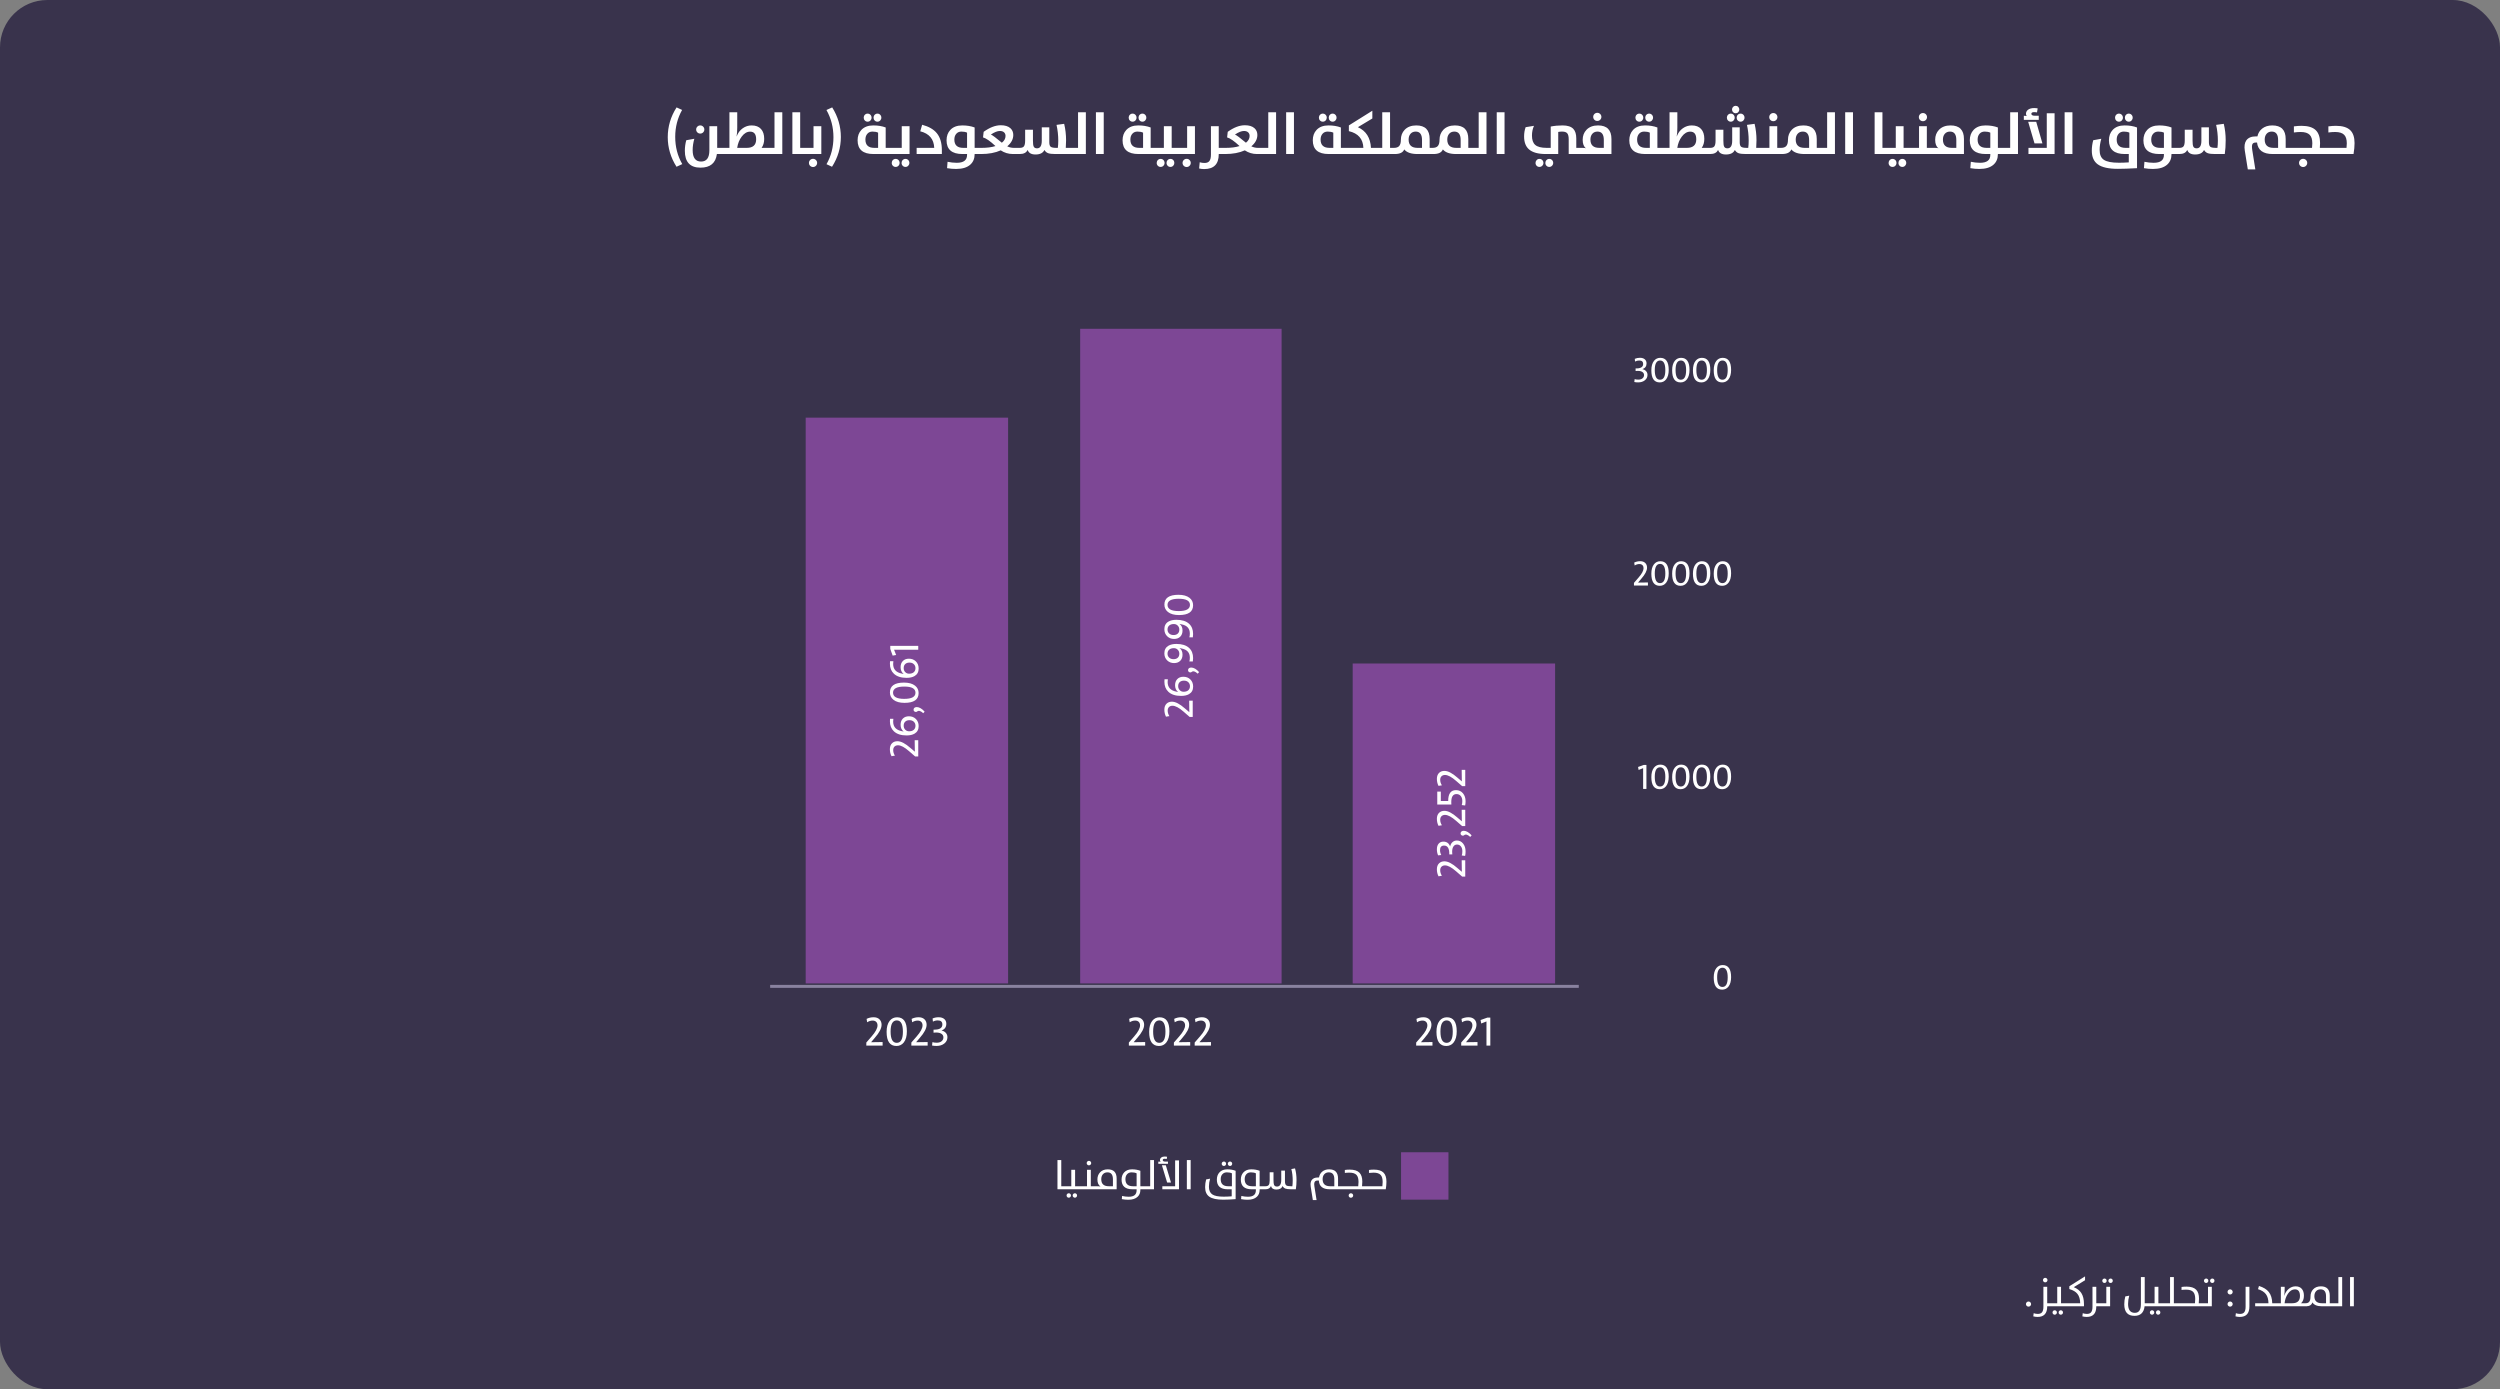 <?xml version="1.0" encoding="UTF-8"?> <svg xmlns="http://www.w3.org/2000/svg" width="844" height="469" viewBox="0 0 844 469" fill="none"><rect x="0" y="0" width="844" height="469" fill="#808080" stroke="none"/><rect width="844" height="469" rx="16" fill="#39334C"></rect><path d="M228.393 56.297C226.42 53.198 225.434 49.865 225.434 46.297C225.434 42.71 226.426 39.363 228.412 36.258L230.277 37.117C228.728 39.884 227.953 42.911 227.953 46.199C227.953 49.585 228.747 52.651 230.336 55.398L228.393 56.297ZM242.123 49.92H244.105V52H242.025C241.622 55.066 239.776 56.6 236.488 56.6C232.966 56.6 231.205 54.705 231.205 50.916C231.205 49.692 231.365 48.501 231.684 47.342L234.408 46.844C234.031 48.172 233.842 49.451 233.842 50.682C233.842 53.253 234.789 54.539 236.684 54.539C238.552 54.539 239.486 53.273 239.486 50.74V42.596H242.123V49.92ZM236.4 45.096C236.023 45.096 235.701 44.965 235.434 44.705C235.16 44.438 235.023 44.109 235.023 43.719C235.023 43.341 235.16 43.016 235.434 42.742C235.701 42.475 236.023 42.342 236.4 42.342C236.785 42.342 237.11 42.475 237.377 42.742C237.65 43.016 237.787 43.341 237.787 43.719C237.787 44.096 237.65 44.422 237.377 44.695C237.11 44.962 236.785 45.096 236.4 45.096ZM243.812 49.92H246.254V37.898H248.891V43.103C248.891 44.197 248.819 45.184 248.676 46.062H248.695C249.118 44.884 249.809 43.96 250.766 43.289C251.671 42.658 252.667 42.342 253.754 42.342C255.134 42.342 256.189 42.745 256.918 43.553C257.634 44.34 257.992 45.45 257.992 46.883C257.992 48.087 257.699 49.1 257.113 49.92H259.428V52H243.812V49.92ZM252.094 49.92C254.216 49.92 255.277 48.96 255.277 47.039C255.277 45.307 254.597 44.441 253.236 44.441C252.182 44.441 251.234 45.001 250.395 46.121C249.6 47.176 249.092 48.442 248.871 49.92H252.094ZM258.988 49.92H261.469V37.898H264.105V52H258.988V49.92ZM267.504 37.898H270.141V49.92H272.143V52H267.504V37.898ZM271.84 49.92H274.643V42.596H277.279V52H271.84V49.92ZM274.477 56.385C274.099 56.385 273.773 56.251 273.5 55.984C273.233 55.717 273.1 55.389 273.1 54.998C273.1 54.62 273.233 54.295 273.5 54.022C273.773 53.755 274.099 53.621 274.477 53.621C274.861 53.621 275.186 53.755 275.453 54.022C275.727 54.288 275.863 54.614 275.863 54.998C275.863 55.382 275.727 55.708 275.453 55.975C275.186 56.248 274.861 56.385 274.477 56.385ZM283.871 46.238C283.871 49.839 282.878 53.191 280.893 56.297L279.027 55.438C280.59 52.69 281.371 49.656 281.371 46.336C281.371 43.003 280.583 39.936 279.008 37.137L280.951 36.258C282.898 39.376 283.871 42.703 283.871 46.238ZM294.887 52C291.312 52 289.525 50.454 289.525 47.361C289.525 45.942 289.949 44.777 290.795 43.865C291.745 42.85 293.09 42.342 294.828 42.342C296.397 42.342 297.79 42.573 299.008 43.035V49.92H300.961V52H294.887ZM296.449 44.783C295.941 44.542 295.307 44.422 294.545 44.422C293.809 44.422 293.227 44.676 292.797 45.184C292.374 45.678 292.162 46.323 292.162 47.117C292.162 48.986 293.165 49.92 295.17 49.92H296.449V44.783ZM296.225 41.082C295.854 41.082 295.541 40.949 295.287 40.682C295.033 40.421 294.906 40.102 294.906 39.725C294.906 39.347 295.033 39.025 295.287 38.758C295.548 38.491 295.86 38.357 296.225 38.357C296.596 38.357 296.908 38.491 297.162 38.758C297.416 39.018 297.543 39.34 297.543 39.725C297.543 40.096 297.416 40.415 297.162 40.682C296.908 40.949 296.596 41.082 296.225 41.082ZM292.904 41.082C292.533 41.082 292.221 40.949 291.967 40.682C291.713 40.421 291.586 40.102 291.586 39.725C291.586 39.347 291.713 39.025 291.967 38.758C292.227 38.491 292.54 38.357 292.904 38.357C293.282 38.357 293.601 38.491 293.861 38.758C294.115 39.018 294.242 39.34 294.242 39.725C294.242 40.096 294.115 40.415 293.861 40.682C293.601 40.949 293.282 41.082 292.904 41.082ZM300.668 49.92H304.428V42.596H307.064V52H300.668V49.92ZM307.006 54.998C307.006 55.369 306.879 55.688 306.625 55.955C306.365 56.222 306.052 56.355 305.688 56.355C305.316 56.355 305.004 56.225 304.75 55.965C304.496 55.704 304.369 55.382 304.369 54.998C304.369 54.627 304.496 54.308 304.75 54.041C305.01 53.774 305.323 53.641 305.688 53.641C306.059 53.641 306.371 53.771 306.625 54.031C306.879 54.298 307.006 54.62 307.006 54.998ZM303.705 54.998C303.705 55.376 303.578 55.695 303.324 55.955C303.064 56.222 302.745 56.355 302.367 56.355C301.996 56.355 301.684 56.225 301.43 55.965C301.176 55.704 301.049 55.382 301.049 54.998C301.049 54.627 301.176 54.308 301.43 54.041C301.69 53.774 302.003 53.641 302.367 53.641C302.745 53.641 303.064 53.771 303.324 54.031C303.578 54.298 303.705 54.62 303.705 54.998ZM309.457 49.92H315.395C315.277 46.958 313.705 45.092 310.678 44.324L311.312 42.117C313.552 42.71 315.206 43.66 316.273 44.969C317.406 46.362 317.973 48.266 317.973 50.682V52H309.457V49.92ZM322.777 57.039C321.775 57.039 320.759 56.951 319.73 56.775L319.896 54.617C320.938 54.845 321.977 54.959 323.012 54.959C325.323 54.959 326.479 54.074 326.479 52.303V52H324.916C321.342 52 319.555 50.454 319.555 47.361C319.555 45.942 319.978 44.777 320.824 43.865C321.775 42.85 323.119 42.342 324.857 42.342C326.426 42.342 327.82 42.573 329.037 43.035V49.92H330.99V52H329.037V52.039C329.037 53.523 328.552 54.702 327.582 55.574C326.501 56.551 324.9 57.039 322.777 57.039ZM326.479 44.783C325.971 44.542 325.336 44.422 324.574 44.422C323.839 44.422 323.256 44.676 322.826 45.184C322.403 45.678 322.191 46.323 322.191 47.117C322.191 48.986 323.194 49.92 325.199 49.92H326.479V44.783ZM330.707 49.92H331.41C333.253 49.92 334.805 49.715 336.068 49.305C334.291 47.638 332.891 46.665 331.869 46.385L332.084 44.5C334.135 43.022 336.062 42.283 337.865 42.283C339.271 42.283 340.349 42.612 341.098 43.27C341.755 43.855 342.084 44.62 342.084 45.565C342.084 46.984 341.404 48.263 340.043 49.402C340.759 49.747 341.501 49.92 342.27 49.92H343.588V52H341.967C340.463 52 339.089 51.587 337.846 50.76C335.997 51.587 333.796 52 331.244 52H330.707V49.92ZM334.525 45.418C335.046 45.626 336.28 46.547 338.227 48.182C339.053 47.531 339.467 46.769 339.467 45.897C339.467 45.402 339.311 45.005 338.998 44.705C338.66 44.38 338.181 44.217 337.562 44.217C336.736 44.217 335.723 44.617 334.525 45.418ZM356.303 52C355.215 52 354.408 51.909 353.881 51.727C353.314 51.525 352.888 51.157 352.602 50.623C352.126 51.645 351.12 52.156 349.584 52.156C348.158 52.156 347.273 51.639 346.928 50.603C346.518 51.535 345.629 52 344.262 52H343.285V49.92H344.281C344.945 49.92 345.408 49.751 345.668 49.412C345.948 49.054 346.088 48.397 346.088 47.44V43.797H348.725V47.498C348.725 48.462 348.806 49.116 348.969 49.461C349.158 49.871 349.535 50.076 350.102 50.076C351.169 50.076 351.703 49.223 351.703 47.518V42.996H354.242V48.016C354.242 48.797 354.405 49.311 354.73 49.559C355.043 49.8 355.668 49.92 356.605 49.92H357.123C357.221 49.171 357.27 48.37 357.27 47.518C357.27 45.675 357.074 43.888 356.684 42.156L359.262 41.805C359.691 43.595 359.906 45.441 359.906 47.342C359.906 48.084 359.874 48.943 359.809 49.92H361.762V52H356.303ZM361.469 49.92H363.949V37.898H366.586V52H361.469V49.92ZM369.984 37.898H372.621V52H369.984V37.898ZM384.34 52C380.766 52 378.979 50.454 378.979 47.361C378.979 45.942 379.402 44.777 380.248 43.865C381.199 42.85 382.543 42.342 384.281 42.342C385.85 42.342 387.243 42.573 388.461 43.035V49.92H390.414V52H384.34ZM385.902 44.783C385.395 44.542 384.76 44.422 383.998 44.422C383.262 44.422 382.68 44.676 382.25 45.184C381.827 45.678 381.615 46.323 381.615 47.117C381.615 48.986 382.618 49.92 384.623 49.92H385.902V44.783ZM385.678 41.082C385.307 41.082 384.994 40.949 384.74 40.682C384.486 40.421 384.359 40.102 384.359 39.725C384.359 39.347 384.486 39.025 384.74 38.758C385.001 38.491 385.313 38.357 385.678 38.357C386.049 38.357 386.361 38.491 386.615 38.758C386.869 39.018 386.996 39.34 386.996 39.725C386.996 40.096 386.869 40.415 386.615 40.682C386.361 40.949 386.049 41.082 385.678 41.082ZM382.357 41.082C381.986 41.082 381.674 40.949 381.42 40.682C381.166 40.421 381.039 40.102 381.039 39.725C381.039 39.347 381.166 39.025 381.42 38.758C381.68 38.491 381.993 38.357 382.357 38.357C382.735 38.357 383.054 38.491 383.314 38.758C383.568 39.018 383.695 39.34 383.695 39.725C383.695 40.096 383.568 40.415 383.314 40.682C383.054 40.949 382.735 41.082 382.357 41.082ZM390.121 49.92H392.924V42.596H395.561V49.92H398.285V52H390.121V49.92ZM393.158 54.998C393.158 55.376 393.031 55.695 392.777 55.955C392.517 56.222 392.198 56.355 391.82 56.355C391.449 56.355 391.137 56.225 390.883 55.965C390.629 55.704 390.502 55.382 390.502 54.998C390.502 54.627 390.629 54.308 390.883 54.041C391.143 53.774 391.456 53.641 391.82 53.641C392.198 53.641 392.517 53.771 392.777 54.031C393.031 54.298 393.158 54.62 393.158 54.998ZM396.459 54.998C396.459 55.369 396.332 55.688 396.078 55.955C395.818 56.222 395.505 56.355 395.141 56.355C394.77 56.355 394.457 56.225 394.203 55.965C393.949 55.704 393.822 55.382 393.822 54.998C393.822 54.627 393.949 54.308 394.203 54.041C394.464 53.774 394.776 53.641 395.141 53.641C395.512 53.641 395.824 53.771 396.078 54.031C396.332 54.298 396.459 54.62 396.459 54.998ZM397.973 49.92H400.775V42.596H403.412V52H397.973V49.92ZM400.609 56.385C400.232 56.385 399.906 56.251 399.633 55.984C399.366 55.717 399.232 55.389 399.232 54.998C399.232 54.62 399.366 54.295 399.633 54.022C399.906 53.755 400.232 53.621 400.609 53.621C400.993 53.621 401.319 53.755 401.586 54.022C401.859 54.288 401.996 54.614 401.996 54.998C401.996 55.382 401.859 55.708 401.586 55.975C401.319 56.248 400.993 56.385 400.609 56.385ZM406.508 57.078C405.922 57.078 405.362 57.013 404.828 56.883L405.023 54.783C405.577 54.94 406.117 55.018 406.645 55.018C407.367 55.018 407.898 54.822 408.236 54.432C408.62 53.989 408.812 53.253 408.812 52.225V42.596H411.449V49.92H413.412V52H411.449V52.078C411.449 55.411 409.802 57.078 406.508 57.078ZM413.109 49.92H413.812C415.655 49.92 417.208 49.715 418.471 49.305C416.693 47.638 415.294 46.665 414.271 46.385L414.486 44.5C416.537 43.022 418.464 42.283 420.268 42.283C421.674 42.283 422.751 42.612 423.5 43.27C424.158 43.855 424.486 44.62 424.486 45.565C424.486 46.984 423.806 48.263 422.445 49.402C423.161 49.747 423.904 49.92 424.672 49.92H425.99V52H424.369C422.865 52 421.492 51.587 420.248 50.76C418.399 51.587 416.199 52 413.646 52H413.109V49.92ZM416.928 45.418C417.449 45.626 418.682 46.547 420.629 48.182C421.456 47.531 421.869 46.769 421.869 45.897C421.869 45.402 421.713 45.005 421.4 44.705C421.062 44.38 420.583 44.217 419.965 44.217C419.138 44.217 418.126 44.617 416.928 45.418ZM425.688 49.92H428.168V37.898H430.805V52H425.688V49.92ZM434.203 37.898H436.84V52H434.203V37.898ZM448.559 52C444.984 52 443.197 50.454 443.197 47.361C443.197 45.942 443.62 44.777 444.467 43.865C445.417 42.85 446.762 42.342 448.5 42.342C450.069 42.342 451.462 42.573 452.68 43.035V49.92H454.633V52H448.559ZM450.121 44.783C449.613 44.542 448.979 44.422 448.217 44.422C447.481 44.422 446.898 44.676 446.469 45.184C446.046 45.678 445.834 46.323 445.834 47.117C445.834 48.986 446.837 49.92 448.842 49.92H450.121V44.783ZM449.896 41.082C449.525 41.082 449.213 40.949 448.959 40.682C448.705 40.421 448.578 40.102 448.578 39.725C448.578 39.347 448.705 39.025 448.959 38.758C449.219 38.491 449.532 38.357 449.896 38.357C450.268 38.357 450.58 38.491 450.834 38.758C451.088 39.018 451.215 39.34 451.215 39.725C451.215 40.096 451.088 40.415 450.834 40.682C450.58 40.949 450.268 41.082 449.896 41.082ZM446.576 41.082C446.205 41.082 445.893 40.949 445.639 40.682C445.385 40.421 445.258 40.102 445.258 39.725C445.258 39.347 445.385 39.025 445.639 38.758C445.899 38.491 446.212 38.357 446.576 38.357C446.954 38.357 447.273 38.491 447.533 38.758C447.787 39.018 447.914 39.34 447.914 39.725C447.914 40.096 447.787 40.415 447.533 40.682C447.273 40.949 446.954 41.082 446.576 41.082ZM454.34 49.92H460.277C460.16 46.893 458.526 45.011 455.375 44.275V42.342L463.305 37.381V39.998L458.422 42.938C461.189 44.194 462.66 46.522 462.836 49.92H464.457V52H454.34V49.92ZM464.164 49.92H466.645V37.898H469.281V49.92H471.283V52H464.164V49.92ZM478.549 52C476.394 52 474.9 51.479 474.066 50.438C473.663 51.479 472.605 52 470.893 52H470.59V49.92C471.371 49.92 471.947 49.728 472.318 49.344C472.729 48.921 472.934 48.204 472.934 47.195C472.934 45.841 473.363 44.715 474.223 43.816C475.173 42.833 476.475 42.342 478.129 42.342C481.143 42.342 482.65 43.875 482.65 46.941V49.92H484.33V52H478.549ZM480.072 47.264C480.072 45.369 479.359 44.422 477.934 44.422C477.198 44.422 476.612 44.676 476.176 45.184C475.759 45.678 475.551 46.323 475.551 47.117C475.551 48.986 476.55 49.92 478.549 49.92H480.072V47.264ZM493.119 47.264C493.119 45.369 492.406 44.422 490.98 44.422C490.245 44.422 489.659 44.676 489.223 45.184C488.806 45.678 488.598 46.323 488.598 47.117C488.598 48.986 489.597 49.92 491.596 49.92H493.119V47.264ZM491.596 52C489.441 52 487.947 51.479 487.113 50.438C486.71 51.479 485.652 52 483.939 52H483.637V49.92C484.418 49.92 484.994 49.728 485.365 49.344C485.775 48.921 485.98 48.204 485.98 47.195C485.98 45.841 486.41 44.715 487.27 43.816C488.22 42.833 489.522 42.342 491.176 42.342C494.19 42.342 495.697 43.875 495.697 46.941V49.92H499.203V37.898H501.84V52H491.596ZM505.297 37.898H507.934V52H505.297V37.898ZM524.359 54.998C524.359 55.369 524.229 55.688 523.969 55.955C523.715 56.222 523.402 56.355 523.031 56.355C522.667 56.355 522.354 56.225 522.094 55.965C521.84 55.704 521.713 55.382 521.713 54.998C521.713 54.627 521.84 54.308 522.094 54.041C522.354 53.774 522.667 53.641 523.031 53.641C523.402 53.641 523.715 53.771 523.969 54.031C524.229 54.298 524.359 54.62 524.359 54.998ZM521.059 54.998C521.059 55.376 520.928 55.695 520.668 55.955C520.408 56.222 520.089 56.355 519.711 56.355C519.346 56.355 519.034 56.225 518.773 55.965C518.52 55.704 518.393 55.382 518.393 54.998C518.393 54.627 518.52 54.308 518.773 54.041C519.034 53.774 519.346 53.641 519.711 53.641C520.095 53.641 520.414 53.771 520.668 54.031C520.928 54.298 521.059 54.62 521.059 54.998ZM541.449 47.264C541.449 45.369 540.736 44.422 539.311 44.422C538.575 44.422 537.989 44.676 537.553 45.184C537.136 45.678 536.928 46.323 536.928 47.117C536.928 48.986 537.927 49.92 539.926 49.92H541.449V47.264ZM529.594 52V47.039C529.594 46.075 529.431 45.398 529.105 45.008C528.78 44.617 528.204 44.422 527.377 44.422C526.934 44.422 526.495 44.461 526.059 44.539V52H521.879C519.268 52 517.364 51.469 516.166 50.408C515.079 49.451 514.535 48.009 514.535 46.082C514.535 44.936 514.708 43.888 515.053 42.938L517.875 42.478C517.419 43.475 517.191 44.575 517.191 45.779C517.191 47.231 517.553 48.273 518.275 48.904C519.037 49.581 520.329 49.92 522.152 49.92H523.52V42.723C524.757 42.469 526.094 42.342 527.533 42.342C529.213 42.342 530.424 42.736 531.166 43.523C531.824 44.227 532.152 45.304 532.152 46.756V49.92H534.311C534.773 49.92 535.144 49.965 535.424 50.057C534.682 49.516 534.311 48.562 534.311 47.195C534.311 45.841 534.74 44.715 535.6 43.816C536.55 42.833 537.852 42.342 539.506 42.342C542.52 42.342 544.027 43.875 544.027 46.941V52H529.594ZM538.275 40.447C538.002 40.174 537.865 39.845 537.865 39.461C537.865 39.083 538.002 38.758 538.275 38.484C538.542 38.217 538.868 38.084 539.252 38.084C539.63 38.084 539.952 38.217 540.219 38.484C540.492 38.758 540.629 39.083 540.629 39.461C540.629 39.839 540.492 40.164 540.219 40.438C539.952 40.704 539.63 40.838 539.252 40.838C538.868 40.838 538.542 40.708 538.275 40.447ZM555.414 52C551.84 52 550.053 50.454 550.053 47.361C550.053 45.942 550.476 44.777 551.322 43.865C552.273 42.85 553.617 42.342 555.355 42.342C556.924 42.342 558.318 42.573 559.535 43.035V49.92H561.488V52H555.414ZM556.977 44.783C556.469 44.542 555.834 44.422 555.072 44.422C554.337 44.422 553.754 44.676 553.324 45.184C552.901 45.678 552.689 46.323 552.689 47.117C552.689 48.986 553.692 49.92 555.697 49.92H556.977V44.783ZM556.752 41.082C556.381 41.082 556.068 40.949 555.814 40.682C555.561 40.421 555.434 40.102 555.434 39.725C555.434 39.347 555.561 39.025 555.814 38.758C556.075 38.491 556.387 38.357 556.752 38.357C557.123 38.357 557.436 38.491 557.689 38.758C557.943 39.018 558.07 39.34 558.07 39.725C558.07 40.096 557.943 40.415 557.689 40.682C557.436 40.949 557.123 41.082 556.752 41.082ZM553.432 41.082C553.061 41.082 552.748 40.949 552.494 40.682C552.24 40.421 552.113 40.102 552.113 39.725C552.113 39.347 552.24 39.025 552.494 38.758C552.755 38.491 553.067 38.357 553.432 38.357C553.809 38.357 554.128 38.491 554.389 38.758C554.643 39.018 554.77 39.34 554.77 39.725C554.77 40.096 554.643 40.415 554.389 40.682C554.128 40.949 553.809 41.082 553.432 41.082ZM561.195 49.92H563.637V37.898H566.273V43.103C566.273 44.197 566.202 45.184 566.059 46.062H566.078C566.501 44.884 567.191 43.96 568.148 43.289C569.053 42.658 570.049 42.342 571.137 42.342C572.517 42.342 573.572 42.745 574.301 43.553C575.017 44.34 575.375 45.45 575.375 46.883C575.375 48.087 575.082 49.1 574.496 49.92H576.811V52H561.195V49.92ZM569.477 49.92C571.599 49.92 572.66 48.96 572.66 47.039C572.66 45.307 571.98 44.441 570.619 44.441C569.564 44.441 568.617 45.001 567.777 46.121C566.983 47.176 566.475 48.442 566.254 49.92H569.477ZM576.371 49.92H577.367C578.031 49.92 578.493 49.751 578.754 49.412C579.034 49.054 579.174 48.397 579.174 47.44V43.797H581.811V47.498C581.811 48.462 581.892 49.116 582.055 49.461C582.243 49.871 582.621 50.076 583.188 50.076C584.255 50.076 584.789 49.223 584.789 47.518V42.996H587.328V48.016C587.328 48.797 587.491 49.311 587.816 49.559C588.129 49.8 588.754 49.92 589.691 49.92H590.209C590.307 49.171 590.355 48.37 590.355 47.518C590.355 45.675 590.16 43.888 589.77 42.156L592.348 41.805C592.777 43.595 592.992 45.441 592.992 47.342C592.992 48.084 592.96 48.943 592.895 49.92H594.848V52H589.389C588.301 52 587.494 51.909 586.967 51.727C586.4 51.525 585.974 51.157 585.688 50.623C585.212 51.645 584.206 52.156 582.67 52.156C581.244 52.156 580.359 51.639 580.014 50.603C579.604 51.535 578.715 52 577.348 52H576.371V49.92ZM587.631 41.082C587.253 41.082 586.934 40.949 586.674 40.682C586.42 40.421 586.293 40.102 586.293 39.725C586.293 39.347 586.42 39.025 586.674 38.758C586.934 38.491 587.253 38.357 587.631 38.357C588.002 38.357 588.314 38.491 588.568 38.758C588.822 39.018 588.949 39.34 588.949 39.725C588.949 40.096 588.822 40.415 588.568 40.682C588.308 40.949 587.995 41.082 587.631 41.082ZM584.311 41.082C583.939 41.082 583.627 40.949 583.373 40.682C583.119 40.421 582.992 40.102 582.992 39.725C582.992 39.347 583.119 39.025 583.373 38.758C583.633 38.491 583.946 38.357 584.311 38.357C584.682 38.357 584.994 38.491 585.248 38.758C585.502 39.018 585.629 39.34 585.629 39.725C585.629 40.096 585.502 40.415 585.248 40.682C584.994 40.949 584.682 41.082 584.311 41.082ZM585.951 38.24C585.613 38.24 585.323 38.117 585.082 37.869C584.848 37.628 584.73 37.332 584.73 36.98C584.73 36.629 584.848 36.333 585.082 36.092C585.323 35.844 585.613 35.721 585.951 35.721C586.303 35.721 586.596 35.844 586.83 36.092C587.071 36.333 587.191 36.629 587.191 36.98C587.191 37.332 587.071 37.628 586.83 37.869C586.596 38.117 586.303 38.24 585.951 38.24ZM594.555 49.92H597.357V42.596H599.994V49.92H601.957V52H594.555V49.92ZM598.676 40.916C598.292 40.916 597.966 40.786 597.699 40.525C597.432 40.258 597.299 39.93 597.299 39.539C597.299 39.161 597.432 38.836 597.699 38.562C597.973 38.296 598.298 38.162 598.676 38.162C599.053 38.162 599.379 38.296 599.652 38.562C599.919 38.836 600.053 39.161 600.053 39.539C600.053 39.917 599.919 40.242 599.652 40.516C599.379 40.783 599.053 40.916 598.676 40.916ZM610.756 47.264C610.756 45.369 610.043 44.422 608.617 44.422C607.882 44.422 607.296 44.676 606.859 45.184C606.443 45.678 606.234 46.323 606.234 47.117C606.234 48.986 607.234 49.92 609.232 49.92H610.756V47.264ZM609.232 52C607.077 52 605.583 51.479 604.75 50.438C604.346 51.479 603.288 52 601.576 52H601.273V49.92C602.055 49.92 602.631 49.728 603.002 49.344C603.412 48.921 603.617 48.204 603.617 47.195C603.617 45.841 604.047 44.715 604.906 43.816C605.857 42.833 607.159 42.342 608.812 42.342C611.827 42.342 613.334 43.875 613.334 46.941V49.92H616.84V37.898H619.477V52H609.232ZM622.934 37.898H625.57V52H622.934V37.898ZM632.875 37.898H635.512V49.92H637.514V52H632.875V37.898ZM637.211 49.92H640.014V42.596H642.65V49.92H645.375V52H637.211V49.92ZM640.248 54.998C640.248 55.376 640.121 55.695 639.867 55.955C639.607 56.222 639.288 56.355 638.91 56.355C638.539 56.355 638.227 56.225 637.973 55.965C637.719 55.704 637.592 55.382 637.592 54.998C637.592 54.627 637.719 54.308 637.973 54.041C638.233 53.774 638.546 53.641 638.91 53.641C639.288 53.641 639.607 53.771 639.867 54.031C640.121 54.298 640.248 54.62 640.248 54.998ZM643.549 54.998C643.549 55.369 643.422 55.688 643.168 55.955C642.908 56.222 642.595 56.355 642.23 56.355C641.859 56.355 641.547 56.225 641.293 55.965C641.039 55.704 640.912 55.382 640.912 54.998C640.912 54.627 641.039 54.308 641.293 54.041C641.553 53.774 641.866 53.641 642.23 53.641C642.602 53.641 642.914 53.771 643.168 54.031C643.422 54.298 643.549 54.62 643.549 54.998ZM645.062 49.92H647.865V42.596H650.502V49.92H652.465V52H645.062V49.92ZM649.184 40.916C648.799 40.916 648.474 40.786 648.207 40.525C647.94 40.258 647.807 39.93 647.807 39.539C647.807 39.161 647.94 38.836 648.207 38.562C648.48 38.296 648.806 38.162 649.184 38.162C649.561 38.162 649.887 38.296 650.16 38.562C650.427 38.836 650.561 39.161 650.561 39.539C650.561 39.917 650.427 40.242 650.16 40.516C649.887 40.783 649.561 40.916 649.184 40.916ZM652.172 52V49.92H653.314C653.777 49.92 654.148 49.965 654.428 50.057C653.686 49.516 653.314 48.562 653.314 47.195C653.314 45.841 653.744 44.715 654.604 43.816C655.554 42.833 656.856 42.342 658.51 42.342C661.524 42.342 663.031 43.875 663.031 46.941V52H652.172ZM660.453 47.264C660.453 45.369 659.74 44.422 658.314 44.422C657.579 44.422 656.993 44.676 656.557 45.184C656.14 45.678 655.932 46.323 655.932 47.117C655.932 48.986 656.931 49.92 658.93 49.92H660.453V47.264ZM668.227 57.039C667.224 57.039 666.208 56.951 665.18 56.775L665.346 54.617C666.387 54.845 667.426 54.959 668.461 54.959C670.772 54.959 671.928 54.074 671.928 52.303V52H670.365C666.791 52 665.004 50.454 665.004 47.361C665.004 45.942 665.427 44.777 666.273 43.865C667.224 42.85 668.568 42.342 670.307 42.342C671.876 42.342 673.269 42.573 674.486 43.035V49.92H676.439V52H674.486V52.039C674.486 53.523 674.001 54.702 673.031 55.574C671.951 56.551 670.349 57.039 668.227 57.039ZM671.928 44.783C671.42 44.542 670.785 44.422 670.023 44.422C669.288 44.422 668.705 44.676 668.275 45.184C667.852 45.678 667.641 46.323 667.641 47.117C667.641 48.986 668.643 49.92 670.648 49.92H671.928V44.783ZM676.156 49.92H678.637V37.898H681.273V52H676.156V49.92ZM689.525 48.416H686.85L684.711 41.121H687.426L689.525 48.416ZM684.809 52V49.92H690.99V38.24H693.627V52H684.809ZM683.246 39.08C683.676 39.08 684.014 39.106 684.262 39.158C684.066 39.008 683.969 38.768 683.969 38.435C683.969 37.882 684.193 37.426 684.643 37.068C685.144 36.678 685.844 36.482 686.742 36.482C687.25 36.482 687.644 36.522 687.924 36.6L687.689 37.957C687.455 37.892 687.12 37.859 686.684 37.859C686.085 37.859 685.785 38.051 685.785 38.435C685.785 38.865 686.212 39.08 687.064 39.08H688.285V40.457H683.246V39.08ZM697.016 37.898H699.652V52H697.016V37.898ZM721.459 56.775C718.868 56.925 716.713 57 714.994 57C711.876 57 709.62 56.499 708.227 55.496C706.872 54.526 706.195 52.986 706.195 50.877C706.195 49.679 706.355 48.501 706.674 47.342L709.398 46.844C709.021 48.172 708.832 49.432 708.832 50.623C708.832 52.192 709.301 53.296 710.238 53.934C711.215 54.604 712.927 54.94 715.375 54.94C716.332 54.94 717.432 54.9 718.676 54.822V52H717.318C713.757 52 711.977 50.454 711.977 47.361C711.977 45.935 712.396 44.77 713.236 43.865C714.18 42.85 715.521 42.342 717.26 42.342C718.842 42.342 720.242 42.573 721.459 43.035V56.775ZM718.871 44.783C718.37 44.542 717.745 44.422 716.996 44.422C716.26 44.422 715.671 44.676 715.229 45.184C714.805 45.678 714.594 46.323 714.594 47.117C714.594 48.986 715.593 49.92 717.592 49.92H718.871V44.783ZM718.676 41.082C718.305 41.082 717.992 40.949 717.738 40.682C717.484 40.421 717.357 40.102 717.357 39.725C717.357 39.347 717.484 39.025 717.738 38.758C717.999 38.491 718.311 38.357 718.676 38.357C719.047 38.357 719.359 38.491 719.613 38.758C719.867 39.018 719.994 39.34 719.994 39.725C719.994 40.096 719.867 40.415 719.613 40.682C719.353 40.949 719.04 41.082 718.676 41.082ZM715.355 41.082C714.984 41.082 714.672 40.949 714.418 40.682C714.164 40.421 714.037 40.102 714.037 39.725C714.037 39.347 714.164 39.025 714.418 38.758C714.678 38.491 714.991 38.357 715.355 38.357C715.733 38.357 716.052 38.491 716.312 38.758C716.566 39.018 716.693 39.34 716.693 39.725C716.693 40.096 716.566 40.415 716.312 40.682C716.052 40.949 715.733 41.082 715.355 41.082ZM726.84 57.039C725.837 57.039 724.822 56.951 723.793 56.775L723.959 54.617C725.001 54.845 726.039 54.959 727.074 54.959C729.385 54.959 730.541 54.074 730.541 52.303V52H728.979C725.404 52 723.617 50.454 723.617 47.361C723.617 45.942 724.04 44.777 724.887 43.865C725.837 42.85 727.182 42.342 728.92 42.342C730.489 42.342 731.882 42.573 733.1 43.035V49.92H735.053V52H733.1V52.039C733.1 53.523 732.615 54.702 731.645 55.574C730.564 56.551 728.962 57.039 726.84 57.039ZM730.541 44.783C730.033 44.542 729.398 44.422 728.637 44.422C727.901 44.422 727.318 44.676 726.889 45.184C726.465 45.678 726.254 46.323 726.254 47.117C726.254 48.986 727.257 49.92 729.262 49.92H730.541V44.783ZM734.77 49.92H735.766C736.43 49.92 736.892 49.751 737.152 49.412C737.432 49.054 737.572 48.397 737.572 47.44V43.797H740.209V47.498C740.209 48.462 740.29 49.116 740.453 49.461C740.642 49.871 741.02 50.076 741.586 50.076C742.654 50.076 743.188 49.223 743.188 47.518V42.996H745.727V48.016C745.727 48.797 745.889 49.311 746.215 49.559C746.527 49.8 747.152 49.92 748.09 49.92H748.607C748.705 49.171 748.754 48.37 748.754 47.518C748.754 45.675 748.559 43.888 748.168 42.156L750.746 41.805C751.176 43.595 751.391 45.441 751.391 47.342C751.391 49.028 751.29 50.581 751.088 52H747.787C746.7 52 745.893 51.909 745.365 51.727C744.799 51.525 744.372 51.157 744.086 50.623C743.611 51.645 742.605 52.156 741.068 52.156C739.643 52.156 738.757 51.639 738.412 50.603C738.002 51.535 737.113 52 735.746 52H734.77V49.92ZM767.26 52C764.024 52 762.263 50.708 761.977 48.123H761.537C760.958 48.123 760.58 48.312 760.404 48.69C760.229 49.067 760.215 49.725 760.365 50.662L761.4 57.195H758.861L757.846 50.857C757.611 49.367 757.784 48.208 758.363 47.381C759.001 46.489 760.089 46.043 761.625 46.043H762.104C762.344 44.943 762.882 44.064 763.715 43.406C764.613 42.697 765.749 42.342 767.123 42.342C770.137 42.342 771.645 43.875 771.645 46.941V49.92H773.344V52H767.26ZM769.086 47.264C769.086 45.369 768.37 44.422 766.938 44.422C766.202 44.422 765.619 44.676 765.189 45.184C764.773 45.678 764.564 46.323 764.564 47.117C764.564 48.986 765.564 49.92 767.562 49.92H769.086V47.264ZM772.797 49.92H780.541C780.606 49.386 780.639 48.878 780.639 48.397C780.639 47.094 780.346 46.137 779.76 45.525C779.135 44.881 778.119 44.559 776.713 44.559C775.971 44.559 775.206 44.614 774.418 44.725V42.664C775.355 42.54 776.208 42.478 776.977 42.478C779.184 42.478 780.792 42.97 781.801 43.953C782.771 44.891 783.256 46.339 783.256 48.299C783.256 48.865 783.23 49.406 783.178 49.92H784.74V52H772.797V49.92ZM777.533 56.385C777.156 56.385 776.833 56.251 776.566 55.984C776.293 55.717 776.156 55.389 776.156 54.998C776.156 54.62 776.293 54.295 776.566 54.022C776.833 53.755 777.156 53.621 777.533 53.621C777.917 53.621 778.243 53.755 778.51 54.022C778.783 54.288 778.92 54.614 778.92 54.998C778.92 55.382 778.783 55.708 778.51 55.975C778.243 56.248 777.917 56.385 777.533 56.385ZM784.438 49.92H792.182C792.247 49.386 792.279 48.878 792.279 48.397C792.279 47.094 791.986 46.137 791.4 45.525C790.775 44.881 789.76 44.559 788.354 44.559C787.611 44.559 786.846 44.614 786.059 44.725V42.664C786.996 42.54 787.849 42.478 788.617 42.478C790.824 42.478 792.432 42.97 793.441 43.953C794.411 44.891 794.896 46.339 794.896 48.299C794.896 49.406 794.783 50.639 794.555 52H784.438V49.92Z" fill="white"></path><path d="M685.695 440.255C685.695 440.496 685.611 440.701 685.442 440.87C685.274 441.039 685.069 441.123 684.827 441.123C684.59 441.123 684.385 441.039 684.212 440.87C684.043 440.701 683.959 440.496 683.959 440.255C683.959 440.018 684.043 439.815 684.212 439.646C684.385 439.473 684.59 439.387 684.827 439.387C685.069 439.387 685.274 439.473 685.442 439.646C685.611 439.815 685.695 440.018 685.695 440.255ZM687.89 444.596C687.411 444.596 686.926 444.532 686.434 444.404L686.57 443.338C687.003 443.497 687.475 443.577 687.985 443.577C688.605 443.577 689.061 443.406 689.353 443.064C689.685 442.686 689.852 442.06 689.852 441.185V434.417H691.137V439.975H692.675V441H691.137V441.068C691.137 443.42 690.054 444.596 687.89 444.596ZM690.467 432.92C690.257 432.92 690.077 432.847 689.927 432.701C689.781 432.555 689.708 432.378 689.708 432.168C689.708 431.954 689.781 431.771 689.927 431.621C690.077 431.471 690.257 431.396 690.467 431.396C690.676 431.396 690.856 431.471 691.007 431.621C691.157 431.767 691.232 431.949 691.232 432.168C691.232 432.378 691.157 432.555 691.007 432.701C690.856 432.847 690.676 432.92 690.467 432.92ZM692.477 439.975H694.521V434.417H695.806V439.975H697.979V441H692.477V439.975ZM694.411 443.085C694.411 443.295 694.338 443.472 694.192 443.618C694.047 443.769 693.871 443.844 693.666 443.844C693.456 443.844 693.281 443.771 693.14 443.625C692.998 443.484 692.928 443.304 692.928 443.085C692.928 442.88 692.998 442.707 693.14 442.565C693.281 442.42 693.456 442.347 693.666 442.347C693.871 442.347 694.047 442.417 694.192 442.559C694.338 442.7 694.411 442.875 694.411 443.085ZM696.469 443.085C696.469 443.295 696.398 443.472 696.257 443.618C696.116 443.769 695.942 443.844 695.737 443.844C695.528 443.844 695.35 443.771 695.204 443.625C695.058 443.479 694.985 443.299 694.985 443.085C694.985 442.88 695.058 442.707 695.204 442.565C695.35 442.42 695.528 442.347 695.737 442.347C695.942 442.347 696.116 442.417 696.257 442.559C696.398 442.7 696.469 442.875 696.469 443.085ZM697.781 439.975H702.272C702.254 438.63 701.944 437.577 701.343 436.816C700.769 436.087 699.857 435.545 698.608 435.189V434.239L703.913 430.903V432.209L700.105 434.547C701.254 435.016 702.102 435.673 702.648 436.516C703.25 437.45 703.551 438.708 703.551 440.289V441H697.781V439.975ZM704.46 444.596C703.981 444.596 703.496 444.532 703.004 444.404L703.141 443.338C703.574 443.497 704.045 443.577 704.556 443.577C705.175 443.577 705.631 443.406 705.923 443.064C706.256 442.686 706.422 442.06 706.422 441.185V434.417H707.707V439.975H709.245V441H707.707V441.068C707.707 443.42 706.625 444.596 704.46 444.596ZM709.047 439.975H711.091V434.417H712.376V441H709.047V439.975ZM712.547 433.132C712.337 433.132 712.16 433.061 712.014 432.92C711.863 432.774 711.788 432.592 711.788 432.373C711.788 432.173 711.863 431.999 712.014 431.854C712.16 431.708 712.337 431.635 712.547 431.635C712.752 431.635 712.925 431.705 713.066 431.847C713.203 431.993 713.271 432.168 713.271 432.373C713.271 432.587 713.203 432.767 713.066 432.913C712.925 433.059 712.752 433.132 712.547 433.132ZM710.476 433.132C710.266 433.132 710.09 433.061 709.949 432.92C709.803 432.774 709.73 432.592 709.73 432.373C709.73 432.173 709.803 431.999 709.949 431.854C710.09 431.708 710.266 431.635 710.476 431.635C710.681 431.635 710.854 431.705 710.995 431.847C711.141 431.993 711.214 432.168 711.214 432.373C711.214 432.583 711.141 432.763 710.995 432.913C710.854 433.059 710.681 433.132 710.476 433.132ZM722.767 431.129H724.059V439.975H725.556V441H724.018C723.762 443.156 722.623 444.233 720.6 444.233C718.303 444.233 717.154 442.932 717.154 440.33C717.154 439.414 717.271 438.528 717.503 437.671L718.836 437.418C718.572 438.325 718.439 439.252 718.439 440.2C718.439 442.21 719.201 443.215 720.723 443.215C722.085 443.215 722.767 442.24 722.767 440.289V431.129ZM725.344 439.975H727.388V434.417H728.673V439.975H730.847V441H725.344V439.975ZM727.278 443.085C727.278 443.295 727.205 443.472 727.06 443.618C726.914 443.769 726.738 443.844 726.533 443.844C726.324 443.844 726.148 443.771 726.007 443.625C725.866 443.484 725.795 443.304 725.795 443.085C725.795 442.88 725.866 442.707 726.007 442.565C726.148 442.42 726.324 442.347 726.533 442.347C726.738 442.347 726.914 442.417 727.06 442.559C727.205 442.7 727.278 442.875 727.278 443.085ZM729.336 443.085C729.336 443.295 729.265 443.472 729.124 443.618C728.983 443.769 728.81 443.844 728.604 443.844C728.395 443.844 728.217 443.771 728.071 443.625C727.925 443.479 727.853 443.299 727.853 443.085C727.853 442.88 727.925 442.707 728.071 442.565C728.217 442.42 728.395 442.347 728.604 442.347C728.81 442.347 728.983 442.417 729.124 442.559C729.265 442.7 729.336 442.875 729.336 443.085ZM730.648 439.975H732.61V431.129H733.896V439.975H735.434V441H730.648V439.975ZM735.229 439.975H741.012C741.076 439.405 741.107 438.926 741.107 438.539C741.107 437.445 740.884 436.655 740.438 436.167C739.959 435.647 739.161 435.388 738.045 435.388C737.489 435.388 736.969 435.42 736.486 435.483V434.479C736.979 434.401 737.535 434.362 738.154 434.362C739.654 434.362 740.743 434.709 741.422 435.401C742.064 436.058 742.386 437.069 742.386 438.437C742.386 438.874 742.356 439.387 742.297 439.975H743.589V441H735.229V439.975ZM743.377 439.975H745.421V434.417H746.706V441H743.377V439.975ZM746.877 433.132C746.667 433.132 746.49 433.061 746.344 432.92C746.193 432.774 746.118 432.592 746.118 432.373C746.118 432.173 746.193 431.999 746.344 431.854C746.49 431.708 746.667 431.635 746.877 431.635C747.082 431.635 747.255 431.705 747.396 431.847C747.533 431.993 747.602 432.168 747.602 432.373C747.602 432.587 747.533 432.767 747.396 432.913C747.255 433.059 747.082 433.132 746.877 433.132ZM744.806 433.132C744.596 433.132 744.421 433.061 744.279 432.92C744.133 432.774 744.061 432.592 744.061 432.373C744.061 432.173 744.133 431.999 744.279 431.854C744.421 431.708 744.596 431.635 744.806 431.635C745.011 431.635 745.184 431.705 745.325 431.847C745.471 431.993 745.544 432.168 745.544 432.373C745.544 432.583 745.471 432.763 745.325 432.913C745.184 433.059 745.011 433.132 744.806 433.132ZM753.754 436.153C753.754 436.399 753.67 436.607 753.501 436.775C753.332 436.939 753.127 437.021 752.886 437.021C752.644 437.021 752.439 436.939 752.271 436.775C752.102 436.607 752.018 436.399 752.018 436.153C752.018 435.916 752.102 435.714 752.271 435.545C752.444 435.372 752.649 435.285 752.886 435.285C753.123 435.285 753.328 435.372 753.501 435.545C753.67 435.714 753.754 435.916 753.754 436.153ZM753.754 440.255C753.754 440.496 753.67 440.701 753.501 440.87C753.328 441.039 753.123 441.123 752.886 441.123C752.649 441.123 752.444 441.039 752.271 440.87C752.102 440.701 752.018 440.496 752.018 440.255C752.018 440.018 752.102 439.815 752.271 439.646C752.444 439.473 752.649 439.387 752.886 439.387C753.123 439.387 753.328 439.473 753.501 439.646C753.67 439.815 753.754 440.018 753.754 440.255ZM756.153 444.596C755.675 444.596 755.189 444.532 754.697 444.404L754.834 443.338C755.267 443.497 755.739 443.577 756.249 443.577C756.869 443.577 757.325 443.406 757.616 443.064C757.949 442.686 758.115 442.06 758.115 441.185V434.417H759.4V441.068C759.4 443.42 758.318 444.596 756.153 444.596ZM761.342 439.975H765.833C765.815 438.685 765.532 437.669 764.985 436.926C764.429 436.174 763.536 435.609 762.306 435.23L762.627 434.137C764.135 434.606 765.241 435.283 765.942 436.167C766.681 437.097 767.07 438.366 767.111 439.975H768.185V441H761.342V439.975ZM768 439.975H770.017V434.417H771.302V434.964C771.302 435.93 771.252 436.766 771.151 437.473H771.165C771.484 436.456 772.004 435.659 772.724 435.08C773.407 434.538 774.166 434.267 775 434.267C775.898 434.267 776.59 434.547 777.078 435.107C777.561 435.659 777.803 436.438 777.803 437.445C777.803 438.525 777.484 439.368 776.846 439.975H778.862V441H768V439.975ZM773.852 439.975C775.597 439.975 776.47 439.163 776.47 437.541C776.47 436.037 775.9 435.285 774.761 435.285C773.854 435.285 773.063 435.784 772.389 436.782C771.773 437.689 771.402 438.753 771.274 439.975H773.852ZM785.268 437.623C785.268 436.064 784.652 435.285 783.422 435.285C782.775 435.285 782.264 435.499 781.891 435.928C781.517 436.342 781.33 436.903 781.33 437.609C781.33 439.186 782.18 439.975 783.88 439.975H785.268V437.623ZM783.894 441C782.267 441 781.189 440.56 780.66 439.681C780.414 440.56 779.701 441 778.521 441H778.309V439.975C778.874 439.975 779.288 439.826 779.553 439.53C779.872 439.175 780.031 438.56 780.031 437.685C780.031 436.718 780.323 435.921 780.906 435.292C781.544 434.608 782.419 434.267 783.531 434.267C785.527 434.267 786.525 435.312 786.525 437.404V439.975H789.431V431.129H790.716V441H783.894ZM793.375 431.129H794.66V441H793.375V431.129Z" fill="white"></path><path d="M357 391.629H358.285V400.475H359.83V401.5H357V391.629ZM359.625 400.475H361.669V394.917H362.954V400.475H365.128V401.5H359.625V400.475ZM361.56 403.585C361.56 403.795 361.487 403.972 361.341 404.118C361.195 404.269 361.02 404.344 360.814 404.344C360.605 404.344 360.429 404.271 360.288 404.125C360.147 403.984 360.076 403.804 360.076 403.585C360.076 403.38 360.147 403.207 360.288 403.065C360.429 402.92 360.605 402.847 360.814 402.847C361.02 402.847 361.195 402.917 361.341 403.059C361.487 403.2 361.56 403.375 361.56 403.585ZM363.617 403.585C363.617 403.795 363.547 403.972 363.405 404.118C363.264 404.269 363.091 404.344 362.886 404.344C362.676 404.344 362.498 404.271 362.353 404.125C362.207 403.979 362.134 403.799 362.134 403.585C362.134 403.38 362.207 403.207 362.353 403.065C362.498 402.92 362.676 402.847 362.886 402.847C363.091 402.847 363.264 402.917 363.405 403.059C363.547 403.2 363.617 403.375 363.617 403.585ZM364.93 400.475H366.974V394.917H368.259V400.475H369.817V401.5H364.93V400.475ZM367.616 393.42C367.407 393.42 367.229 393.347 367.083 393.201C366.937 393.055 366.864 392.878 366.864 392.668C366.864 392.454 366.937 392.271 367.083 392.121C367.229 391.971 367.407 391.896 367.616 391.896C367.83 391.896 368.013 391.971 368.163 392.121C368.313 392.267 368.389 392.449 368.389 392.668C368.389 392.878 368.313 393.055 368.163 393.201C368.008 393.347 367.826 393.42 367.616 393.42ZM369.605 401.5V400.475H370.713C371.036 400.475 371.308 400.5 371.526 400.55C370.834 400.112 370.487 399.324 370.487 398.185C370.487 397.218 370.781 396.421 371.369 395.792C372.003 395.108 372.875 394.767 373.987 394.767C375.983 394.767 376.981 395.812 376.981 397.904V401.5H369.605ZM375.724 398.123C375.724 396.564 375.108 395.785 373.878 395.785C373.231 395.785 372.72 395.999 372.347 396.428C371.973 396.842 371.786 397.403 371.786 398.109C371.786 399.686 372.636 400.475 374.336 400.475H375.724V398.123ZM380.912 405.041C380.192 405.041 379.463 404.97 378.725 404.829L378.813 403.756C379.597 403.934 380.342 404.022 381.049 404.022C382.831 404.022 383.722 403.293 383.722 401.835V401.5H382.313C379.866 401.5 378.643 400.413 378.643 398.239C378.643 397.25 378.932 396.439 379.511 395.806C380.144 395.113 381.031 394.767 382.17 394.767C383.195 394.767 384.134 394.931 384.986 395.259V400.475H386.524V401.5H384.986V401.767C384.986 402.687 384.683 403.437 384.077 404.016C383.362 404.699 382.307 405.041 380.912 405.041ZM383.722 396.113C383.266 395.895 382.703 395.785 382.033 395.785C381.386 395.785 380.876 395.997 380.502 396.421C380.128 396.84 379.941 397.398 379.941 398.096C379.941 399.682 380.791 400.475 382.491 400.475H383.722V396.113ZM386.34 400.475H388.302V391.629H389.587V401.5H386.34V400.475ZM395.329 399.217H394.023L392.26 393.393H393.579L395.329 399.217ZM392.403 401.5V400.475H396.724V391.759H398.029V401.5H392.403ZM391.043 392.162C391.444 392.162 391.72 392.176 391.87 392.203C391.692 392.098 391.604 391.921 391.604 391.67C391.604 391.314 391.74 391.025 392.014 390.802C392.31 390.56 392.72 390.439 393.244 390.439C393.513 390.439 393.768 390.467 394.01 390.521L393.887 391.267C393.7 391.221 393.474 391.198 393.21 391.198C392.763 391.198 392.54 391.351 392.54 391.656C392.54 391.993 392.852 392.162 393.477 392.162H394.304V392.907H391.043V392.162ZM400.682 391.629H401.967V401.5H400.682V391.629ZM417.149 404.829C415.618 404.952 414.21 405.014 412.925 405.014C410.774 405.014 409.22 404.676 408.263 404.002C407.319 403.332 406.848 402.257 406.848 400.775C406.848 399.896 406.964 399.028 407.196 398.171L408.529 397.918C408.265 398.825 408.133 399.729 408.133 400.632C408.133 401.849 408.509 402.712 409.261 403.223C410.013 403.738 411.289 403.995 413.089 403.995C413.932 403.995 414.843 403.956 415.823 403.879V401.5H414.477C412.034 401.5 410.812 400.413 410.812 398.239C410.812 397.25 411.1 396.439 411.674 395.806C412.312 395.113 413.201 394.767 414.34 394.767C415.365 394.767 416.302 394.931 417.149 395.259V404.829ZM415.892 396.113C415.436 395.895 414.871 395.785 414.196 395.785C413.558 395.785 413.05 395.997 412.672 396.421C412.298 396.84 412.111 397.398 412.111 398.096C412.111 399.682 412.961 400.475 414.661 400.475H415.892V396.113ZM415.263 393.632C415.049 393.632 414.871 393.561 414.729 393.42C414.579 393.274 414.504 393.092 414.504 392.873C414.504 392.673 414.579 392.499 414.729 392.354C414.875 392.208 415.053 392.135 415.263 392.135C415.468 392.135 415.639 392.205 415.775 392.347C415.917 392.493 415.987 392.668 415.987 392.873C415.987 393.087 415.917 393.267 415.775 393.413C415.634 393.559 415.463 393.632 415.263 393.632ZM413.191 393.632C412.982 393.632 412.804 393.561 412.658 393.42C412.517 393.274 412.446 393.092 412.446 392.873C412.446 392.673 412.517 392.499 412.658 392.354C412.804 392.208 412.982 392.135 413.191 392.135C413.396 392.135 413.57 392.205 413.711 392.347C413.857 392.493 413.93 392.668 413.93 392.873C413.93 393.083 413.857 393.263 413.711 393.413C413.565 393.559 413.392 393.632 413.191 393.632ZM421.176 405.041C420.456 405.041 419.727 404.97 418.988 404.829L419.077 403.756C419.861 403.934 420.606 404.022 421.312 404.022C423.094 404.022 423.985 403.293 423.985 401.835V401.5H422.577C420.13 401.5 418.906 400.413 418.906 398.239C418.906 397.25 419.196 396.439 419.774 395.806C420.408 395.113 421.294 394.767 422.434 394.767C423.459 394.767 424.398 394.931 425.25 395.259V400.475H426.788V401.5H425.25V401.767C425.25 402.687 424.947 403.437 424.341 404.016C423.625 404.699 422.57 405.041 421.176 405.041ZM423.985 396.113C423.53 395.895 422.967 395.785 422.297 395.785C421.65 395.785 421.139 395.997 420.766 396.421C420.392 396.84 420.205 397.398 420.205 398.096C420.205 399.682 421.055 400.475 422.755 400.475H423.985V396.113ZM426.604 400.475H427.205C427.725 400.475 428.091 400.34 428.306 400.071C428.534 399.784 428.647 399.281 428.647 398.561V395.758H429.933V398.308C429.933 399.142 429.99 399.7 430.104 399.982C430.263 400.379 430.598 400.577 431.108 400.577C432.07 400.577 432.551 399.825 432.551 398.321V395.197H433.802V398.786C433.802 399.497 433.952 399.964 434.253 400.188C434.517 400.379 435.048 400.475 435.846 400.475H436.304C436.381 399.837 436.42 399.189 436.42 398.533C436.42 397.139 436.265 395.851 435.955 394.671L437.199 394.445C437.536 395.644 437.705 396.968 437.705 398.417C437.705 399.47 437.63 400.497 437.479 401.5H435.887C434.993 401.5 434.344 401.423 433.938 401.268C433.515 401.108 433.202 400.812 433.002 400.379C432.692 401.19 431.988 401.596 430.89 401.596C429.905 401.596 429.301 401.195 429.078 400.393C428.809 401.131 428.185 401.5 427.205 401.5H426.604V400.475ZM448.902 401.5C446.569 401.5 445.35 400.516 445.245 398.547H444.842C444.34 398.547 444.003 398.706 443.83 399.025C443.725 399.217 443.673 399.477 443.673 399.805C443.673 400.033 443.698 400.29 443.748 400.577L444.473 405.137H443.215L442.504 400.687C442.458 400.399 442.436 400.133 442.436 399.887C442.436 399.276 442.57 398.779 442.839 398.396C443.24 397.813 443.926 397.521 444.896 397.521H445.3C445.432 396.71 445.783 396.059 446.353 395.566C446.972 395.033 447.765 394.767 448.731 394.767C450.728 394.767 451.726 395.812 451.726 397.904V400.475H453.127V401.5H448.902ZM450.468 398.123C450.468 396.564 449.848 395.785 448.608 395.785C447.966 395.785 447.455 395.999 447.077 396.428C446.703 396.847 446.517 397.408 446.517 398.109C446.517 399.686 447.371 400.475 449.08 400.475H450.468V398.123ZM452.758 400.475H458.541C458.605 399.905 458.637 399.426 458.637 399.039C458.637 397.945 458.413 397.155 457.967 396.667C457.488 396.147 456.691 395.888 455.574 395.888C455.018 395.888 454.499 395.92 454.016 395.983V394.979C454.508 394.901 455.064 394.862 455.684 394.862C457.183 394.862 458.272 395.209 458.951 395.901C459.594 396.558 459.915 397.569 459.915 398.937C459.915 399.374 459.885 399.887 459.826 400.475H461.118V401.5H452.758V400.475ZM456.06 404.357C455.85 404.357 455.672 404.285 455.526 404.139C455.381 403.993 455.308 403.813 455.308 403.599C455.308 403.389 455.381 403.211 455.526 403.065C455.672 402.92 455.85 402.847 456.06 402.847C456.274 402.847 456.456 402.917 456.606 403.059C456.757 403.204 456.832 403.384 456.832 403.599C456.832 403.808 456.757 403.988 456.606 404.139C456.456 404.285 456.274 404.357 456.06 404.357ZM460.906 400.475H466.689C466.753 399.905 466.785 399.426 466.785 399.039C466.785 397.945 466.562 397.155 466.115 396.667C465.637 396.147 464.839 395.888 463.723 395.888C463.167 395.888 462.647 395.92 462.164 395.983V394.979C462.656 394.901 463.212 394.862 463.832 394.862C465.331 394.862 466.421 395.209 467.1 395.901C467.742 396.558 468.063 397.569 468.063 398.937C468.063 399.748 467.988 400.602 467.838 401.5H460.906V400.475Z" fill="white"></path><rect x="473" y="389" width="16" height="16" fill="#7D4795"></rect><path d="M260 333L533 333" stroke="#89829F"></path><path d="M340.333 141H272V332H340.333V141Z" fill="#7D4795"></path><path d="M310 255.388L308.961 255.388L306.917 253.61C305.395 252.275 304.146 251.607 303.171 251.607C302.697 251.607 302.314 251.742 302.022 252.011C301.703 252.307 301.544 252.724 301.544 253.262C301.544 253.886 301.735 254.501 302.118 255.107L300.97 255.292C300.605 254.563 300.423 253.774 300.423 252.927C300.423 252.07 300.667 251.4 301.154 250.917C301.615 250.461 302.221 250.233 302.973 250.233C304.18 250.233 305.65 250.999 307.382 252.53L308.852 253.774C308.815 253.032 308.797 251.735 308.797 249.885L310 249.885L310 255.388ZM306.849 241.818C307.801 241.818 308.585 242.121 309.2 242.728C309.825 243.352 310.137 244.154 310.137 245.134C310.137 246.296 309.674 247.146 308.749 247.684C308.052 248.085 307.159 248.285 306.069 248.285C304.196 248.285 302.765 247.82 301.776 246.891C300.883 246.048 300.437 244.922 300.437 243.514C300.437 243.135 300.45 242.855 300.478 242.673L301.599 242.673C301.553 242.919 301.53 243.227 301.53 243.596C301.53 245.378 302.506 246.46 304.456 246.843L305.044 246.952L305.058 246.938C304.379 246.428 304.039 245.674 304.039 244.676C304.039 243.801 304.297 243.104 304.812 242.584C305.322 242.074 306.001 241.818 306.849 241.818ZM307.047 243.131C306.45 243.131 305.978 243.288 305.632 243.603C305.267 243.931 305.085 244.391 305.085 244.983C305.085 245.549 305.27 246.011 305.639 246.371C305.985 246.713 306.411 246.884 306.917 246.884C307.569 246.884 308.088 246.722 308.476 246.398C308.868 246.061 309.063 245.603 309.063 245.024C309.063 244.468 308.879 244.015 308.51 243.664C308.141 243.309 307.653 243.131 307.047 243.131ZM308.421 239.576C308.421 239.312 308.521 239.1 308.722 238.94C308.931 238.772 309.207 238.694 309.549 238.708C310.383 238.74 311.251 239.253 312.153 240.246L311.682 240.779C310.829 239.986 310.157 239.786 309.665 240.178C309.414 240.378 309.146 240.41 308.858 240.273C308.567 240.141 308.421 239.909 308.421 239.576ZM305.181 230.443C306.794 230.443 308.04 230.787 308.92 231.476C309.722 232.104 310.123 232.936 310.123 233.971C310.123 236.181 308.537 237.286 305.365 237.286C303.752 237.286 302.51 236.942 301.64 236.254C300.838 235.62 300.437 234.789 300.437 233.759C300.437 231.549 302.018 230.443 305.181 230.443ZM305.297 231.783C302.758 231.783 301.489 232.469 301.489 233.841C301.489 235.24 302.745 235.939 305.256 235.939C307.794 235.939 309.063 235.249 309.063 233.868C309.063 232.478 307.808 231.783 305.297 231.783ZM306.849 222.377C307.801 222.377 308.585 222.68 309.2 223.286C309.825 223.91 310.137 224.713 310.137 225.692C310.137 226.854 309.674 227.704 308.749 228.242C308.052 228.643 307.159 228.844 306.069 228.844C304.196 228.844 302.765 228.379 301.776 227.449C300.883 226.606 300.437 225.48 300.437 224.072C300.437 223.694 300.45 223.414 300.478 223.231L301.599 223.231C301.553 223.478 301.53 223.785 301.53 224.154C301.53 225.936 302.506 227.019 304.456 227.401L305.044 227.511L305.058 227.497C304.379 226.987 304.039 226.232 304.039 225.234C304.039 224.359 304.297 223.662 304.812 223.143C305.322 222.632 306.001 222.377 306.849 222.377ZM307.047 223.689C306.45 223.689 305.978 223.847 305.632 224.161C305.267 224.489 305.085 224.95 305.085 225.542C305.085 226.107 305.27 226.57 305.639 226.93C305.985 227.271 306.411 227.442 306.917 227.442C307.569 227.442 308.088 227.281 308.476 226.957C308.868 226.62 309.063 226.162 309.063 225.583C309.063 225.027 308.879 224.574 308.51 224.223C308.141 223.867 307.653 223.689 307.047 223.689ZM310 219.349L301.838 219.349L302.535 221.126L301.359 221.338L300.553 219.068L300.553 218.05L310 218.05L310 219.349Z" fill="white"></path><path d="M292.467 353V351.961L294.245 349.917C295.58 348.395 296.248 347.146 296.248 346.171C296.248 345.697 296.113 345.314 295.844 345.022C295.548 344.703 295.131 344.544 294.593 344.544C293.969 344.544 293.354 344.735 292.748 345.118L292.563 343.97C293.292 343.605 294.081 343.423 294.928 343.423C295.785 343.423 296.455 343.667 296.938 344.154C297.394 344.615 297.622 345.221 297.622 345.973C297.622 347.18 296.856 348.65 295.325 350.382L294.081 351.852C294.824 351.815 296.12 351.797 297.97 351.797V353H292.467ZM306.16 348.181C306.16 349.794 305.816 351.04 305.128 351.92C304.499 352.722 303.667 353.123 302.632 353.123C300.422 353.123 299.317 351.537 299.317 348.365C299.317 346.752 299.661 345.51 300.349 344.64C300.983 343.838 301.814 343.437 302.844 343.437C305.055 343.437 306.16 345.018 306.16 348.181ZM304.82 348.297C304.82 345.758 304.134 344.489 302.762 344.489C301.363 344.489 300.664 345.745 300.664 348.256C300.664 350.794 301.354 352.063 302.735 352.063C304.125 352.063 304.82 350.808 304.82 348.297ZM307.671 353V351.961L309.448 349.917C310.783 348.395 311.451 347.146 311.451 346.171C311.451 345.697 311.316 345.314 311.048 345.022C310.751 344.703 310.334 344.544 309.797 344.544C309.172 344.544 308.557 344.735 307.951 345.118L307.766 343.97C308.495 343.605 309.284 343.423 310.132 343.423C310.988 343.423 311.658 343.667 312.141 344.154C312.597 344.615 312.825 345.221 312.825 345.973C312.825 347.18 312.059 348.65 310.528 350.382L309.284 351.852C310.027 351.815 311.323 351.797 313.174 351.797V353H307.671ZM319.852 350.156C319.852 351.018 319.506 351.726 318.813 352.282C318.125 352.834 317.248 353.109 316.181 353.109C315.548 353.109 315.04 353.059 314.657 352.959L314.794 351.824C315.186 351.956 315.671 352.022 316.25 352.022C316.938 352.022 317.487 351.849 317.897 351.503C318.294 351.17 318.492 350.744 318.492 350.225C318.492 349.723 318.285 349.327 317.87 349.035C317.437 348.73 316.824 348.577 316.031 348.577C315.808 348.577 315.518 348.595 315.163 348.632V347.613C317.15 347.663 318.143 347.08 318.143 345.863C318.143 344.947 317.626 344.489 316.591 344.489C316.013 344.489 315.466 344.628 314.951 344.906L314.841 343.833C315.47 343.56 316.147 343.423 316.872 343.423C317.719 343.423 318.376 343.637 318.84 344.065C319.264 344.457 319.476 344.977 319.476 345.624C319.476 346.745 318.948 347.495 317.89 347.873L317.877 347.907C318.469 348.035 318.943 348.295 319.299 348.687C319.668 349.097 319.852 349.587 319.852 350.156Z" fill="white"></path><path d="M432.667 111H364.665V332H432.667V111Z" fill="#7D4795"></path><path d="M402.665 242.042L401.626 242.042L399.582 240.265C398.06 238.929 396.811 238.262 395.836 238.262C395.362 238.262 394.979 238.396 394.687 238.665C394.368 238.961 394.209 239.378 394.209 239.916C394.209 240.54 394.4 241.156 394.783 241.762L393.635 241.946C393.27 241.217 393.088 240.429 393.088 239.581C393.088 238.724 393.332 238.054 393.819 237.571C394.28 237.116 394.886 236.888 395.638 236.888C396.845 236.888 398.315 237.653 400.047 239.185L401.517 240.429C401.48 239.686 401.462 238.389 401.462 236.539L402.665 236.539L402.665 242.042ZM399.514 228.473C400.466 228.473 401.25 228.776 401.865 229.382C402.49 230.006 402.802 230.808 402.802 231.788C402.802 232.95 402.339 233.8 401.414 234.338C400.717 234.739 399.824 234.939 398.734 234.939C396.861 234.939 395.43 234.475 394.441 233.545C393.548 232.702 393.102 231.576 393.102 230.168C393.102 229.79 393.115 229.509 393.143 229.327L394.264 229.327C394.218 229.573 394.195 229.881 394.195 230.25C394.195 232.032 395.171 233.114 397.121 233.497L397.709 233.606L397.723 233.593C397.044 233.082 396.704 232.328 396.704 231.33C396.704 230.455 396.962 229.758 397.477 229.238C397.987 228.728 398.666 228.473 399.514 228.473ZM399.712 229.785C399.115 229.785 398.643 229.942 398.297 230.257C397.932 230.585 397.75 231.045 397.75 231.638C397.75 232.203 397.935 232.665 398.304 233.025C398.65 233.367 399.076 233.538 399.582 233.538C400.234 233.538 400.753 233.376 401.141 233.053C401.533 232.715 401.729 232.257 401.729 231.679C401.729 231.123 401.544 230.669 401.175 230.318C400.806 229.963 400.318 229.785 399.712 229.785ZM401.086 226.23C401.086 225.966 401.186 225.754 401.387 225.595C401.596 225.426 401.872 225.349 402.214 225.362C403.048 225.394 403.916 225.907 404.818 226.9L404.347 227.434C403.494 226.641 402.822 226.44 402.33 226.832C402.079 227.033 401.811 227.064 401.523 226.928C401.232 226.796 401.086 226.563 401.086 226.23ZM397.148 217.392C399.008 217.392 400.425 217.831 401.4 218.711C402.326 219.54 402.788 220.696 402.788 222.177C402.788 222.61 402.761 222.988 402.706 223.312L401.53 223.312C401.635 222.938 401.687 222.514 401.687 222.04C401.687 220.326 400.758 219.29 398.898 218.93C398.803 218.907 398.675 218.877 398.516 218.841L398.215 218.779L398.201 218.793C398.88 219.267 399.22 220.007 399.22 221.015C399.22 221.89 398.962 222.582 398.447 223.093C397.932 223.603 397.242 223.858 396.376 223.858C395.442 223.858 394.662 223.555 394.038 222.949C393.405 222.329 393.088 221.536 393.088 220.57C393.088 219.39 393.55 218.531 394.476 217.993C395.168 217.592 396.059 217.392 397.148 217.392ZM396.308 218.82C395.647 218.82 395.123 218.984 394.735 219.312C394.348 219.645 394.154 220.101 394.154 220.68C394.154 221.222 394.339 221.666 394.708 222.013C395.082 222.364 395.574 222.539 396.185 222.539C396.777 222.539 397.246 222.384 397.593 222.074C397.957 221.751 398.14 221.295 398.14 220.707C398.14 220.156 397.953 219.698 397.579 219.333C397.224 218.991 396.8 218.82 396.308 218.82ZM397.148 209.243C399.008 209.243 400.425 209.683 401.4 210.562C402.326 211.392 402.788 212.547 402.788 214.028C402.788 214.461 402.761 214.84 402.706 215.163L401.53 215.163C401.635 214.789 401.687 214.366 401.687 213.892C401.687 212.178 400.758 211.141 398.898 210.781C398.803 210.758 398.675 210.729 398.516 210.692L398.215 210.631L398.201 210.645C398.88 211.118 399.22 211.859 399.22 212.866C399.22 213.741 398.962 214.434 398.447 214.944C397.932 215.455 397.242 215.71 396.376 215.71C395.442 215.71 394.662 215.407 394.038 214.801C393.405 214.181 393.088 213.388 393.088 212.422C393.088 211.242 393.55 210.382 394.476 209.845C395.168 209.444 396.059 209.243 397.148 209.243ZM396.308 210.672C395.647 210.672 395.123 210.836 394.735 211.164C394.348 211.497 394.154 211.952 394.154 212.531C394.154 213.074 394.339 213.518 394.708 213.864C395.082 214.215 395.574 214.391 396.185 214.391C396.777 214.391 397.246 214.236 397.593 213.926C397.957 213.602 398.14 213.146 398.14 212.559C398.14 212.007 397.953 211.549 397.579 211.185C397.224 210.843 396.8 210.672 396.308 210.672ZM397.846 200.801C399.459 200.801 400.705 201.145 401.585 201.833C402.387 202.462 402.788 203.294 402.788 204.328C402.788 206.538 401.202 207.644 398.03 207.644C396.417 207.644 395.175 207.299 394.305 206.611C393.503 205.978 393.102 205.146 393.102 204.116C393.102 201.906 394.683 200.801 397.846 200.801ZM397.962 202.141C395.423 202.141 394.154 202.826 394.154 204.198C394.154 205.597 395.41 206.297 397.921 206.297C400.459 206.297 401.729 205.606 401.729 204.226C401.729 202.836 400.473 202.141 397.962 202.141Z" fill="white"></path><path d="M381.104 353V351.961L382.881 349.917C384.217 348.395 384.884 347.146 384.884 346.171C384.884 345.697 384.75 345.314 384.481 345.022C384.185 344.703 383.768 344.544 383.23 344.544C382.606 344.544 381.99 344.735 381.384 345.118L381.2 343.97C381.929 343.605 382.717 343.423 383.565 343.423C384.422 343.423 385.092 343.667 385.575 344.154C386.03 344.615 386.258 345.221 386.258 345.973C386.258 347.18 385.493 348.65 383.961 350.382L382.717 351.852C383.46 351.815 384.757 351.797 386.607 351.797V353H381.104ZM394.796 348.181C394.796 349.794 394.452 351.04 393.764 351.92C393.135 352.722 392.304 353.123 391.269 353.123C389.059 353.123 387.954 351.537 387.954 348.365C387.954 346.752 388.298 345.51 388.986 344.64C389.619 343.838 390.451 343.437 391.481 343.437C393.691 343.437 394.796 345.018 394.796 348.181ZM393.457 348.297C393.457 345.758 392.771 344.489 391.399 344.489C390 344.489 389.3 345.745 389.3 348.256C389.3 350.794 389.991 352.063 391.372 352.063C392.762 352.063 393.457 350.808 393.457 348.297ZM396.307 353V351.961L398.084 349.917C399.42 348.395 400.087 347.146 400.087 346.171C400.087 345.697 399.953 345.314 399.684 345.022C399.388 344.703 398.971 344.544 398.433 344.544C397.809 344.544 397.193 344.735 396.587 345.118L396.403 343.97C397.132 343.605 397.92 343.423 398.768 343.423C399.625 343.423 400.295 343.667 400.778 344.154C401.234 344.615 401.461 345.221 401.461 345.973C401.461 347.18 400.696 348.65 399.165 350.382L397.92 351.852C398.663 351.815 399.96 351.797 401.81 351.797V353H396.307ZM403.321 353V351.961L405.098 349.917C406.433 348.395 407.101 347.146 407.101 346.171C407.101 345.697 406.967 345.314 406.698 345.022C406.401 344.703 405.985 344.544 405.447 344.544C404.822 344.544 404.207 344.735 403.601 345.118L403.416 343.97C404.146 343.605 404.934 343.423 405.782 343.423C406.638 343.423 407.308 343.667 407.791 344.154C408.247 344.615 408.475 345.221 408.475 345.973C408.475 347.18 407.709 348.65 406.178 350.382L404.934 351.852C405.677 351.815 406.973 351.797 408.824 351.797V353H403.321Z" fill="white"></path><path d="M525 224H456.667V332H525V224Z" fill="#7D4795"></path><path d="M494.667 295.937L493.628 295.937L491.584 294.16C490.062 292.825 488.813 292.157 487.838 292.157C487.364 292.157 486.981 292.292 486.689 292.561C486.37 292.857 486.211 293.274 486.211 293.812C486.211 294.436 486.402 295.051 486.785 295.657L485.637 295.842C485.272 295.113 485.09 294.324 485.09 293.477C485.09 292.62 485.334 291.95 485.821 291.467C486.282 291.011 486.888 290.783 487.64 290.783C488.847 290.783 490.317 291.549 492.049 293.08L493.519 294.324C493.482 293.581 493.464 292.285 493.464 290.435L494.667 290.435L494.667 295.937ZM491.823 283.756C492.685 283.756 493.393 284.102 493.949 284.795C494.501 285.483 494.776 286.36 494.776 287.427C494.776 288.06 494.726 288.568 494.626 288.951L493.491 288.814C493.623 288.423 493.689 287.937 493.689 287.358C493.689 286.67 493.516 286.121 493.17 285.711C492.837 285.314 492.411 285.116 491.892 285.116C491.39 285.116 490.994 285.324 490.702 285.738C490.397 286.171 490.244 286.784 490.244 287.577C490.244 287.8 490.262 288.09 490.299 288.445L489.28 288.445C489.33 286.458 488.747 285.465 487.53 285.465C486.614 285.465 486.156 285.982 486.156 287.017C486.156 287.595 486.295 288.142 486.573 288.657L485.5 288.767C485.227 288.138 485.09 287.461 485.09 286.736C485.09 285.889 485.304 285.232 485.732 284.768C486.124 284.344 486.644 284.132 487.291 284.132C488.412 284.132 489.162 284.66 489.54 285.718L489.574 285.731C489.702 285.139 489.962 284.665 490.354 284.31C490.764 283.94 491.254 283.756 491.823 283.756ZM493.088 281.343C493.088 281.078 493.188 280.867 493.389 280.707C493.598 280.538 493.874 280.461 494.216 280.475C495.05 280.507 495.918 281.019 496.82 282.013L496.349 282.546C495.496 281.753 494.824 281.552 494.332 281.944C494.081 282.145 493.812 282.177 493.525 282.04C493.234 281.908 493.088 281.675 493.088 281.343ZM494.667 278.889L493.628 278.889L491.584 277.111C490.062 275.776 488.813 275.108 487.838 275.108C487.364 275.108 486.981 275.243 486.689 275.512C486.37 275.808 486.211 276.225 486.211 276.763C486.211 277.387 486.402 278.002 486.785 278.608L485.637 278.793C485.272 278.064 485.09 277.275 485.09 276.428C485.09 275.571 485.334 274.901 485.821 274.418C486.282 273.962 486.888 273.734 487.64 273.734C488.847 273.734 490.317 274.5 492.049 276.031L493.519 277.275C493.482 276.533 493.464 275.236 493.464 273.386L494.667 273.386L494.667 278.889ZM491.543 266.748C492.509 266.748 493.293 267.104 493.895 267.814C494.482 268.516 494.776 269.421 494.776 270.528C494.776 270.998 494.731 271.465 494.64 271.93L493.491 271.793C493.614 271.41 493.676 270.957 493.676 270.433C493.676 269.708 493.493 269.134 493.129 268.71C492.773 268.291 492.297 268.081 491.7 268.081C490.534 268.081 489.95 268.99 489.95 270.809C489.95 271.173 489.959 271.44 489.978 271.608L485.22 271.608L485.22 267.254L486.423 267.254L486.423 270.419L488.911 270.419C488.897 267.972 489.775 266.748 491.543 266.748ZM494.667 265.408L493.628 265.408L491.584 263.631C490.062 262.296 488.813 261.628 487.838 261.628C487.364 261.628 486.981 261.762 486.689 262.031C486.37 262.327 486.211 262.744 486.211 263.282C486.211 263.907 486.402 264.522 486.785 265.128L485.637 265.312C485.272 264.583 485.09 263.795 485.09 262.947C485.09 262.09 485.334 261.421 485.821 260.937C486.282 260.482 486.888 260.254 487.64 260.254C488.847 260.254 490.317 261.02 492.049 262.551L493.519 263.795C493.482 263.052 493.464 261.756 493.464 259.905L494.667 259.905L494.667 265.408Z" fill="white"></path><path d="M478.098 353V351.961L479.876 349.917C481.211 348.395 481.878 347.146 481.878 346.171C481.878 345.697 481.744 345.314 481.475 345.022C481.179 344.703 480.762 344.544 480.224 344.544C479.6 344.544 478.985 344.735 478.378 345.118L478.194 343.97C478.923 343.605 479.711 343.423 480.559 343.423C481.416 343.423 482.086 343.667 482.569 344.154C483.025 344.615 483.252 345.221 483.252 345.973C483.252 347.18 482.487 348.65 480.956 350.382L479.711 351.852C480.454 351.815 481.751 351.797 483.601 351.797V353H478.098ZM491.791 348.181C491.791 349.794 491.447 351.04 490.758 351.92C490.129 352.722 489.298 353.123 488.263 353.123C486.053 353.123 484.948 351.537 484.948 348.365C484.948 346.752 485.292 345.51 485.98 344.64C486.613 343.838 487.445 343.437 488.475 343.437C490.685 343.437 491.791 345.018 491.791 348.181ZM490.451 348.297C490.451 345.758 489.765 344.489 488.393 344.489C486.994 344.489 486.294 345.745 486.294 348.256C486.294 350.794 486.985 352.063 488.366 352.063C489.756 352.063 490.451 350.808 490.451 348.297ZM493.301 353V351.961L495.079 349.917C496.414 348.395 497.082 347.146 497.082 346.171C497.082 345.697 496.947 345.314 496.678 345.022C496.382 344.703 495.965 344.544 495.427 344.544C494.803 344.544 494.188 344.735 493.582 345.118L493.397 343.97C494.126 343.605 494.915 343.423 495.762 343.423C496.619 343.423 497.289 343.667 497.772 344.154C498.228 344.615 498.456 345.221 498.456 345.973C498.456 347.18 497.69 348.65 496.159 350.382L494.915 351.852C495.657 351.815 496.954 351.797 498.804 351.797V353H493.301ZM501.833 353V344.838L500.055 345.535L499.843 344.359L502.113 343.553H503.131V353H501.833Z" fill="white"></path><path d="M556.195 126.562C556.195 127.301 555.898 127.908 555.305 128.385C554.715 128.857 553.963 129.094 553.049 129.094C552.506 129.094 552.07 129.051 551.742 128.965L551.859 127.992C552.195 128.105 552.611 128.162 553.107 128.162C553.697 128.162 554.168 128.014 554.52 127.717C554.859 127.432 555.029 127.066 555.029 126.621C555.029 126.191 554.852 125.852 554.496 125.602C554.125 125.34 553.6 125.209 552.92 125.209C552.729 125.209 552.48 125.225 552.176 125.256V124.383C553.879 124.426 554.73 123.926 554.73 122.883C554.73 122.098 554.287 121.705 553.4 121.705C552.904 121.705 552.436 121.824 551.994 122.062L551.9 121.143C552.439 120.908 553.02 120.791 553.641 120.791C554.367 120.791 554.93 120.975 555.328 121.342C555.691 121.678 555.873 122.123 555.873 122.678C555.873 123.639 555.42 124.281 554.514 124.605L554.502 124.635C555.01 124.744 555.416 124.967 555.721 125.303C556.037 125.654 556.195 126.074 556.195 126.562ZM563.361 124.869C563.361 126.252 563.066 127.32 562.477 128.074C561.938 128.762 561.225 129.105 560.338 129.105C558.443 129.105 557.496 127.746 557.496 125.027C557.496 123.645 557.791 122.58 558.381 121.834C558.924 121.146 559.637 120.803 560.52 120.803C562.414 120.803 563.361 122.158 563.361 124.869ZM562.213 124.969C562.213 122.793 561.625 121.705 560.449 121.705C559.25 121.705 558.65 122.781 558.65 124.934C558.65 127.109 559.242 128.197 560.426 128.197C561.617 128.197 562.213 127.121 562.213 124.969ZM570.381 124.869C570.381 126.252 570.086 127.32 569.496 128.074C568.957 128.762 568.244 129.105 567.357 129.105C565.463 129.105 564.516 127.746 564.516 125.027C564.516 123.645 564.811 122.58 565.4 121.834C565.943 121.146 566.656 120.803 567.539 120.803C569.434 120.803 570.381 122.158 570.381 124.869ZM569.232 124.969C569.232 122.793 568.645 121.705 567.469 121.705C566.27 121.705 565.67 122.781 565.67 124.934C565.67 127.109 566.262 128.197 567.445 128.197C568.637 128.197 569.232 127.121 569.232 124.969ZM577.4 124.869C577.4 126.252 577.105 127.32 576.516 128.074C575.977 128.762 575.264 129.105 574.377 129.105C572.482 129.105 571.535 127.746 571.535 125.027C571.535 123.645 571.83 122.58 572.42 121.834C572.963 121.146 573.676 120.803 574.559 120.803C576.453 120.803 577.4 122.158 577.4 124.869ZM576.252 124.969C576.252 122.793 575.664 121.705 574.488 121.705C573.289 121.705 572.689 122.781 572.689 124.934C572.689 127.109 573.281 128.197 574.465 128.197C575.656 128.197 576.252 127.121 576.252 124.969ZM584.42 124.869C584.42 126.252 584.125 127.32 583.535 128.074C582.996 128.762 582.283 129.105 581.396 129.105C579.502 129.105 578.555 127.746 578.555 125.027C578.555 123.645 578.85 122.58 579.439 121.834C579.982 121.146 580.695 120.803 581.578 120.803C583.473 120.803 584.42 122.158 584.42 124.869ZM583.271 124.969C583.271 122.793 582.684 121.705 581.508 121.705C580.309 121.705 579.709 122.781 579.709 124.934C579.709 127.109 580.301 128.197 581.484 128.197C582.676 128.197 583.271 127.121 583.271 124.969Z" fill="white"></path><path d="M551.625 197.667V196.776L553.148 195.024C554.293 193.72 554.865 192.649 554.865 191.813C554.865 191.407 554.75 191.079 554.52 190.829C554.266 190.556 553.908 190.419 553.447 190.419C552.912 190.419 552.385 190.583 551.865 190.911L551.707 189.927C552.332 189.614 553.008 189.458 553.734 189.458C554.469 189.458 555.043 189.667 555.457 190.085C555.848 190.479 556.043 190.999 556.043 191.644C556.043 192.679 555.387 193.938 554.074 195.423L553.008 196.683C553.645 196.651 554.756 196.636 556.342 196.636V197.667H551.625ZM563.361 193.536C563.361 194.919 563.066 195.987 562.477 196.741C561.938 197.429 561.225 197.772 560.338 197.772C558.443 197.772 557.496 196.413 557.496 193.694C557.496 192.312 557.791 191.247 558.381 190.501C558.924 189.813 559.637 189.47 560.52 189.47C562.414 189.47 563.361 190.825 563.361 193.536ZM562.213 193.636C562.213 191.46 561.625 190.372 560.449 190.372C559.25 190.372 558.65 191.448 558.65 193.601C558.65 195.776 559.242 196.864 560.426 196.864C561.617 196.864 562.213 195.788 562.213 193.636ZM570.381 193.536C570.381 194.919 570.086 195.987 569.496 196.741C568.957 197.429 568.244 197.772 567.357 197.772C565.463 197.772 564.516 196.413 564.516 193.694C564.516 192.312 564.811 191.247 565.4 190.501C565.943 189.813 566.656 189.47 567.539 189.47C569.434 189.47 570.381 190.825 570.381 193.536ZM569.232 193.636C569.232 191.46 568.645 190.372 567.469 190.372C566.27 190.372 565.67 191.448 565.67 193.601C565.67 195.776 566.262 196.864 567.445 196.864C568.637 196.864 569.232 195.788 569.232 193.636ZM577.4 193.536C577.4 194.919 577.105 195.987 576.516 196.741C575.977 197.429 575.264 197.772 574.377 197.772C572.482 197.772 571.535 196.413 571.535 193.694C571.535 192.312 571.83 191.247 572.42 190.501C572.963 189.813 573.676 189.47 574.559 189.47C576.453 189.47 577.4 190.825 577.4 193.536ZM576.252 193.636C576.252 191.46 575.664 190.372 574.488 190.372C573.289 190.372 572.689 191.448 572.689 193.601C572.689 195.776 573.281 196.864 574.465 196.864C575.656 196.864 576.252 195.788 576.252 193.636ZM584.42 193.536C584.42 194.919 584.125 195.987 583.535 196.741C582.996 197.429 582.283 197.772 581.396 197.772C579.502 197.772 578.555 196.413 578.555 193.694C578.555 192.312 578.85 191.247 579.439 190.501C579.982 189.813 580.695 189.47 581.578 189.47C583.473 189.47 584.42 190.825 584.42 193.536ZM583.271 193.636C583.271 191.46 582.684 190.372 581.508 190.372C580.309 190.372 579.709 191.448 579.709 193.601C579.709 195.776 580.301 196.864 581.484 196.864C582.676 196.864 583.271 195.788 583.271 193.636Z" fill="white"></path><path d="M554.719 266.333V259.337L553.195 259.935L553.014 258.927L554.959 258.235H555.832V266.333H554.719ZM563.361 262.202C563.361 263.585 563.066 264.653 562.477 265.407C561.938 266.095 561.225 266.438 560.338 266.438C558.443 266.438 557.496 265.079 557.496 262.36C557.496 260.978 557.791 259.913 558.381 259.167C558.924 258.479 559.637 258.136 560.52 258.136C562.414 258.136 563.361 259.491 563.361 262.202ZM562.213 262.302C562.213 260.126 561.625 259.038 560.449 259.038C559.25 259.038 558.65 260.114 558.65 262.267C558.65 264.442 559.242 265.53 560.426 265.53C561.617 265.53 562.213 264.454 562.213 262.302ZM570.381 262.202C570.381 263.585 570.086 264.653 569.496 265.407C568.957 266.095 568.244 266.438 567.357 266.438C565.463 266.438 564.516 265.079 564.516 262.36C564.516 260.978 564.811 259.913 565.4 259.167C565.943 258.479 566.656 258.136 567.539 258.136C569.434 258.136 570.381 259.491 570.381 262.202ZM569.232 262.302C569.232 260.126 568.645 259.038 567.469 259.038C566.27 259.038 565.67 260.114 565.67 262.267C565.67 264.442 566.262 265.53 567.445 265.53C568.637 265.53 569.232 264.454 569.232 262.302ZM577.4 262.202C577.4 263.585 577.105 264.653 576.516 265.407C575.977 266.095 575.264 266.438 574.377 266.438C572.482 266.438 571.535 265.079 571.535 262.36C571.535 260.978 571.83 259.913 572.42 259.167C572.963 258.479 573.676 258.136 574.559 258.136C576.453 258.136 577.4 259.491 577.4 262.202ZM576.252 262.302C576.252 260.126 575.664 259.038 574.488 259.038C573.289 259.038 572.689 260.114 572.689 262.267C572.689 264.442 573.281 265.53 574.465 265.53C575.656 265.53 576.252 264.454 576.252 262.302ZM584.42 262.202C584.42 263.585 584.125 264.653 583.535 265.407C582.996 266.095 582.283 266.438 581.396 266.438C579.502 266.438 578.555 265.079 578.555 262.36C578.555 260.978 578.85 259.913 579.439 259.167C579.982 258.479 580.695 258.136 581.578 258.136C583.473 258.136 584.42 259.491 584.42 262.202ZM583.271 262.302C583.271 260.126 582.684 259.038 581.508 259.038C580.309 259.038 579.709 260.114 579.709 262.267C579.709 264.442 580.301 265.53 581.484 265.53C582.676 265.53 583.271 264.454 583.271 262.302Z" fill="white"></path><path d="M584.42 329.869C584.42 331.252 584.125 332.32 583.535 333.074C582.996 333.762 582.283 334.105 581.396 334.105C579.502 334.105 578.555 332.746 578.555 330.027C578.555 328.645 578.85 327.58 579.439 326.834C579.982 326.146 580.695 325.803 581.578 325.803C583.473 325.803 584.42 327.158 584.42 329.869ZM583.271 329.969C583.271 327.793 582.684 326.705 581.508 326.705C580.309 326.705 579.709 327.781 579.709 329.934C579.709 332.109 580.301 333.197 581.484 333.197C582.676 333.197 583.271 332.121 583.271 329.969Z" fill="white"></path></svg> 